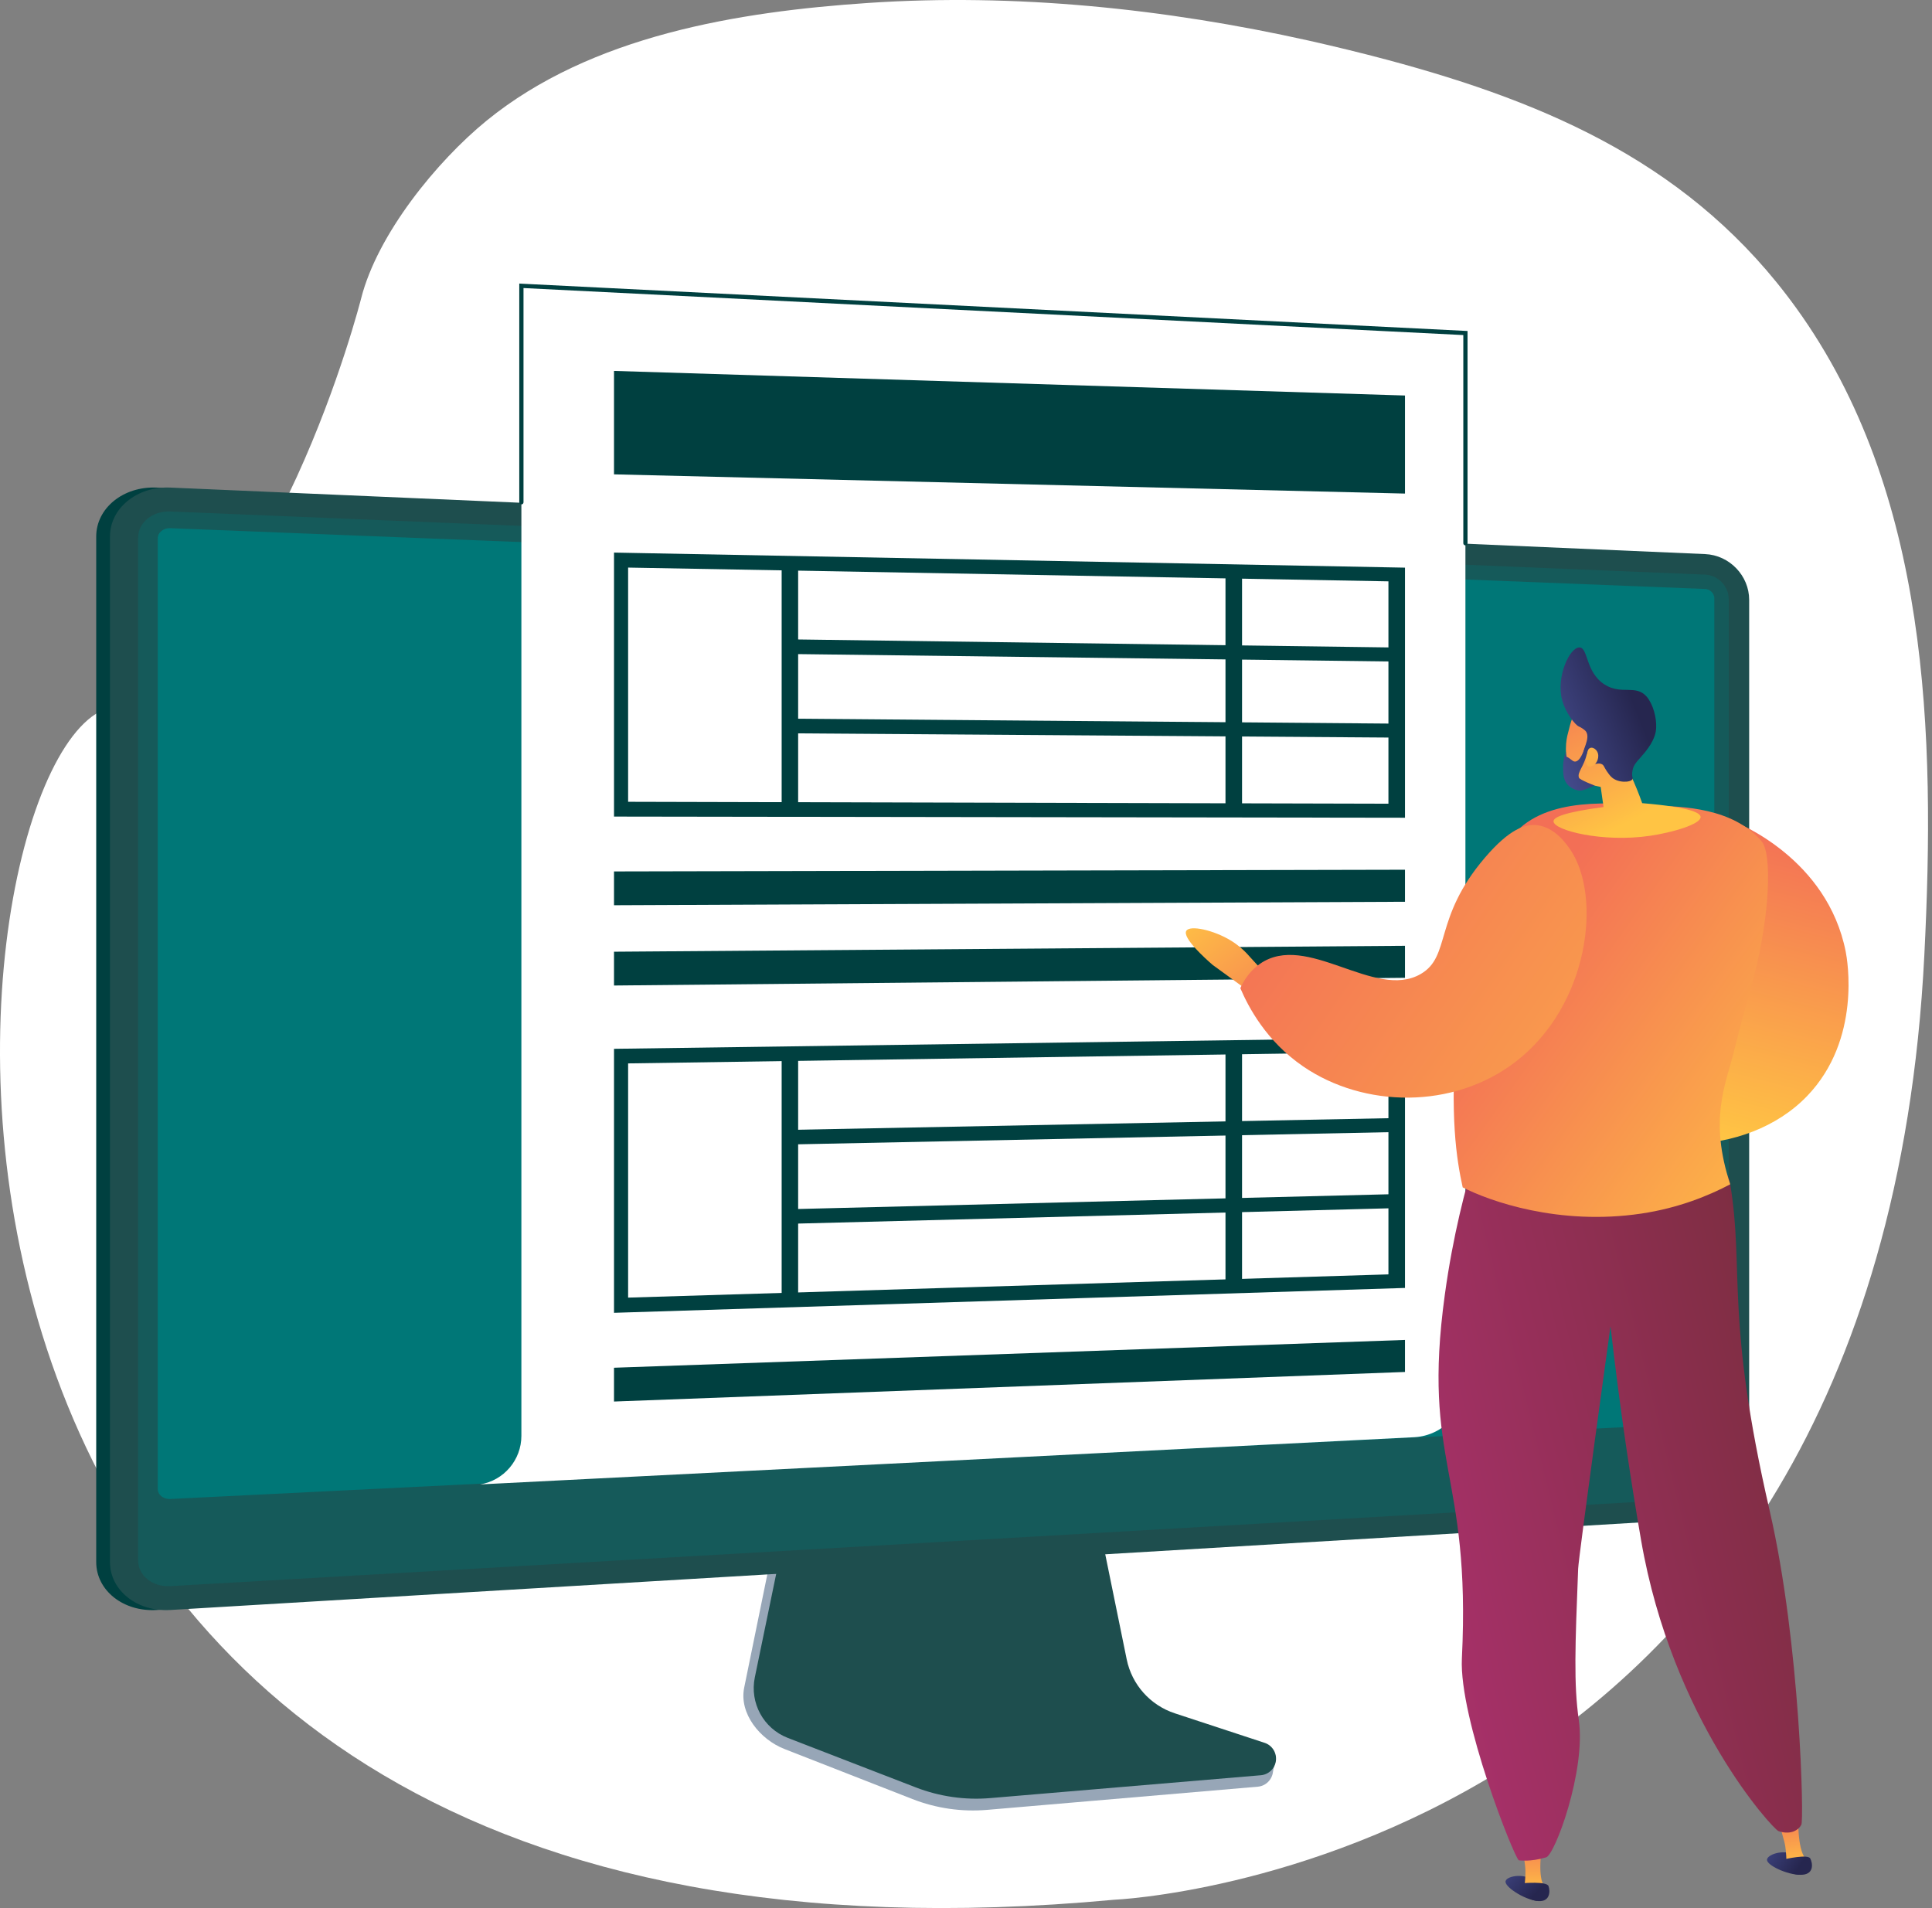 <svg width="485" height="479" viewBox="0 0 485 479" fill="none" xmlns="http://www.w3.org/2000/svg">
<rect x="0" y="0" width="485" height="479" fill="#808080" stroke="none"/>
<path d="M328.632 10.213C292.433 2.138 254.797 -1.728 218 0.736C185.394 2.925 148.425 8.896 122.165 30.28C109.66 40.475 94.743 58.78 90.654 74.929C90.654 74.929 69.116 159.952 26.057 178.154C-17.019 196.373 -46.922 507.279 279.688 476.914C279.688 476.914 471.528 468.959 483.076 239.791C485.864 184.432 484.307 123.565 450.88 77.273C425.271 41.793 389.38 26.02 348.134 14.986C341.685 13.275 335.184 11.684 328.632 10.213Z" fill="white"/>
<path d="M294.162 432.812C287.986 430.759 283.385 425.524 282.084 419.092L273.103 374.647L196.275 377.367L186.815 423.677C185.497 430.16 190.783 436.661 196.891 439.056L229.035 451.63C235.005 453.973 241.438 454.897 247.819 454.35L315.751 448.533C317.736 448.362 319.327 446.806 319.566 444.804C319.806 442.803 321.192 440.561 319.293 439.929L294.162 432.812Z" fill="#97A6B7"/>
<path d="M294.917 430.109C288.759 428.09 284.14 422.924 282.84 416.56L273.875 372.663L198.929 375.366L189.486 421.093C188.168 427.492 191.658 433.924 197.765 436.285L229.876 448.704C235.846 451.014 242.261 451.938 248.642 451.39L316.506 445.659C318.491 445.488 320.082 443.949 320.304 441.981C320.527 439.997 319.346 438.132 317.447 437.516L294.917 430.109Z" fill="#1E4E4E"/>
<path d="M39.292 404.174C30.961 404.671 24.152 399.265 24.152 392.131V134.702C24.152 127.551 30.961 122.043 39.292 122.402L424.58 139.099C430.705 139.355 435.649 144.522 435.649 150.595V369.532C435.649 375.605 430.688 380.84 424.58 381.217L39.292 404.174Z" fill="url(#paint0_linear_40_1000)"/>
<path d="M42.747 404.174C34.416 404.671 27.607 399.265 27.607 392.131V134.702C27.607 127.551 34.416 122.043 42.747 122.402L428.035 139.099C434.16 139.355 439.104 144.522 439.104 150.595V369.532C439.104 375.605 434.143 380.84 428.035 381.217L42.747 404.174Z" fill="#1E4E4E"/>
<path opacity="0.3" d="M428.035 144.248L42.746 128.407C38.299 128.218 34.672 131.161 34.672 134.976V335.181V391.738C34.672 395.552 38.299 398.444 42.746 398.187L428.035 376.067C431.319 375.879 433.971 373.091 433.971 369.823V319.768V150.389C433.954 147.139 431.302 144.385 428.035 144.248Z" fill="#007777"/>
<path d="M42.749 376.307C41.022 376.392 39.602 375.263 39.602 373.775V135.164C39.602 133.676 41.022 132.529 42.749 132.598L428.037 147.858C429.32 147.909 430.364 148.987 430.364 150.253V354.837C430.364 356.103 429.32 357.198 428.037 357.267L42.749 376.307Z" fill="url(#paint1_linear_40_1000)"/>
<path d="M367.872 347.207V83.603L130.886 71.748V360.448C130.886 366.504 126.49 371.671 120.52 372.646L355.145 360.791C362.312 360.346 367.872 354.392 367.872 347.207Z" fill="white"/>
<path d="M367.874 136.909C367.583 136.909 367.343 136.669 367.343 136.379V84.116L131.418 72.312V126.097C131.418 126.388 131.179 126.627 130.888 126.627C130.597 126.627 130.357 126.388 130.357 126.097V71.183L130.922 71.217L368.404 83.09V136.361C368.404 136.669 368.164 136.909 367.874 136.909Z" fill="#004040"/>
<path d="M352.7 123.907L154.137 119.083V93.114L352.7 99.29V123.907Z" fill="#004040"/>
<path d="M352.702 205.286L154.139 204.995V138.722L352.702 142.503V205.286ZM157.68 201.283L348.545 201.762V145.941L157.68 142.486V201.283Z" fill="#004040"/>
<path d="M200.363 202.771H196.223V141.083L200.363 141.151V202.771Z" fill="#004040"/>
<path d="M350.324 166.077L198.002 164.178V160.5L350.324 162.552V166.077Z" fill="#004040"/>
<path d="M350.324 185.168L198.002 184.09V180.412L350.324 181.661V185.168Z" fill="#004040"/>
<path d="M311.798 204.705H307.641V143.153L311.798 143.221V204.705Z" fill="#004040"/>
<path d="M352.702 323.326L154.139 329.57V263.297L352.702 260.525V323.326ZM157.68 325.755L348.545 319.921V264.101L157.68 266.958V325.755Z" fill="#004040"/>
<path d="M200.363 326.029L196.223 326.166V264.289L200.363 264.22V326.029Z" fill="#004040"/>
<path d="M350.324 284.185L198.002 287.315V283.654L350.324 280.678V284.185Z" fill="#004040"/>
<path d="M350.324 303.293L198.002 307.228V303.567L350.324 299.769V303.293Z" fill="#004040"/>
<path d="M311.798 324.113L307.641 324.232V262.681L311.798 262.629V324.113Z" fill="#004040"/>
<path d="M352.7 226.379L154.137 227.252V218.767L352.7 218.339V226.379Z" fill="#004040"/>
<path d="M352.7 245.471L154.137 247.404V238.919L352.7 237.431V245.471Z" fill="#004040"/>
<path d="M352.7 344.419L154.137 351.843V343.358L352.7 336.379V344.419Z" fill="#004040"/>
<path d="M319.253 246.207L313.847 240.305C312.838 239.124 311.281 237.533 309.04 236.148C304.695 233.479 298.69 232.162 297.801 233.684C296.791 235.412 302.471 240.544 304.404 242.221C307.073 244.171 309.759 246.104 312.427 248.054L319.253 246.207Z" fill="url(#paint2_linear_40_1000)"/>
<path d="M434.862 206.073C436.333 206.62 458.744 215.55 463.345 238.936C463.722 240.818 467.314 260.919 453.68 275.118C438.403 291.044 408.962 290.651 397.277 277.342C394.557 274.245 393.12 270.789 392.316 267.898L395.396 259.721C399.159 255.188 404.257 254.11 406.994 253.443C413.735 251.783 418.815 254.777 422.665 251.544C424.803 249.748 425.214 247.164 425.607 244.855C426.89 236.986 422.459 232.144 422.134 227.303C421.895 223.676 420.629 215.739 425.35 210.555C428.361 207.253 432.518 206.347 434.862 206.073Z" fill="url(#paint3_linear_40_1000)"/>
<path d="M443.587 466.786C443.844 465.349 448.497 464.049 450.806 465.965C451.952 466.923 452.739 468.856 452.072 469.746C451.833 470.071 452.825 470.618 451.867 470.636C448.753 470.687 443.33 468.223 443.587 466.786Z" fill="url(#paint4_linear_40_1000)"/>
<path d="M448.465 467.317L453.255 466.633C451.032 463.964 451.442 455.462 451.442 455.462L446.361 456.591C446.361 456.591 446.943 458.917 447.935 462.356C448.26 463.553 448.414 465.401 448.465 467.317Z" fill="url(#paint5_linear_40_1000)"/>
<path d="M448.056 466.735C448.056 466.735 453.821 465.401 454.437 466.547C455.053 467.693 455.549 470.755 451.888 470.653C448.227 470.55 447.731 467.693 448.056 466.735Z" fill="url(#paint6_linear_40_1000)"/>
<path d="M377.965 472.192C378.427 470.807 383.217 470.157 385.219 472.398C386.211 473.51 386.724 475.545 385.954 476.315C385.664 476.606 386.57 477.29 385.629 477.171C382.516 476.76 377.503 473.578 377.965 472.192Z" fill="url(#paint7_linear_40_1000)"/>
<path d="M382.72 473.39H387.544C385.731 470.43 387.322 462.082 387.322 462.082L382.121 462.493C382.121 462.493 382.361 464.888 382.857 468.429C383.028 469.643 382.925 471.491 382.72 473.39Z" fill="url(#paint8_linear_40_1000)"/>
<path d="M370.2 290.702C367.959 298.093 364.76 310.016 362.707 324.985C356.84 367.668 369.311 369.036 366.984 416.337C366.249 431.443 380.071 466.256 381.286 467.026C381.867 467.077 382.518 467.129 383.202 467.094C384.399 467.06 386.093 466.872 388.077 466.29C390.267 465.914 398.154 444.53 396.34 431.819C395.04 422.821 395.416 413.156 396.169 393.841C396.289 390.711 404.295 332.957 404.295 332.957C406.724 354.341 409.53 372.509 411.959 386.588C419.76 431.837 445.13 459.225 446.447 459.67C446.704 459.773 449.082 460.645 451.032 459.362C451.904 458.797 452.195 458.062 452.195 458.062C452.879 457.532 451.99 412.882 444.257 379.283C433.018 330.511 437.911 319.1 434.352 297.323C431.273 278.436 370.2 290.702 370.2 290.702Z" fill="url(#paint9_linear_40_1000)"/>
<path d="M415.566 202.258C408.108 202.036 390.966 199.401 381.523 207.903C381.352 208.057 383.285 209.084 382.344 210.196C381.455 211.239 378.427 214.866 375.672 219.759C373.688 223.317 371.892 227.44 370.078 233.616C366.879 244.496 365.955 253.751 365.648 257.788C363.92 280.489 365.63 290.959 367.187 298.075C373.927 301.531 391.308 307.741 412.008 304.662C421.468 303.259 429.03 300.111 434.35 297.306C428.978 281.037 433.187 272.346 435.188 264.323C438.028 252.878 438.062 253.751 440.406 244.667C444.255 229.681 444.888 214.353 442.236 211.222C435.086 202.754 422.238 202.463 415.566 202.258Z" fill="url(#paint10_linear_40_1000)"/>
<path d="M382.38 472.757C382.38 472.757 388.265 472.244 388.727 473.475C389.189 474.69 389.24 477.786 385.631 477.188C382.021 476.555 381.918 473.664 382.38 472.757Z" fill="url(#paint11_linear_40_1000)"/>
<path d="M394.575 193.705C392.266 189.804 393.292 185.339 393.532 184.381C394.507 180.344 394.866 179.728 395.619 178.873L396.679 177.761C396.679 177.761 396.748 177.709 396.816 177.658C397.552 177.145 400.306 176.324 400.905 176.307C402.804 176.204 406.653 183.013 408.877 193.499C409.048 193.876 409.236 194.252 409.407 194.628C410.502 197.006 411.443 199.35 412.247 201.625C425.06 202.703 426.839 204.208 426.908 205.081C427.027 206.911 419.723 209.015 414.231 209.819C402.256 211.582 389.939 208.417 389.99 206.176C390.008 205.201 392.402 203.935 402.547 202.6C402.308 200.924 402.068 199.247 401.829 197.554C400.99 197.383 396.269 196.596 394.575 193.705Z" fill="url(#paint12_linear_40_1000)"/>
<path d="M392.164 175.81C393.037 179.009 395.449 182.02 396.356 182.38C396.475 182.431 397.142 182.722 397.861 183.338C397.964 183.423 398.049 183.526 398.152 183.663C399.384 185.493 396.817 188.726 397.673 189.462C398.289 189.992 400.239 188.538 400.649 189.034C401.043 189.496 399.52 191.087 399.965 191.652C400.307 192.079 401.3 191.344 402.206 191.891C402.651 192.165 402.634 192.49 403.301 193.516C403.677 194.098 404.156 194.714 404.499 195.039C406.107 196.63 409.425 196.476 409.819 195.569C409.939 195.313 409.733 195.176 409.716 194.423C409.716 194.423 409.699 193.722 409.956 192.849C410.315 191.6 411.684 190.42 412.95 188.846C415.31 185.955 415.635 183.953 415.704 183.286C415.738 183.047 415.738 182.876 415.755 182.739C415.892 180.173 414.968 176.717 413.343 174.852C410.606 171.756 407.048 174.527 402.839 171.859C397.964 168.779 398.733 162.604 396.51 162.535C394.046 162.467 390.573 169.891 392.164 175.81Z" fill="url(#paint13_linear_40_1000)"/>
<path d="M398.611 188.401C399.107 187.118 400.749 187.751 401.142 189.154C401.519 190.54 400.561 192.353 399.175 192.439C397.789 192.507 397.943 190.129 398.611 188.401Z" fill="url(#paint14_linear_40_1000)"/>
<path d="M398.633 185.904L397.435 188.761C397.435 188.761 396.238 192.182 394.681 190.899C393.398 189.855 393.158 189.941 393.124 190.009C393.124 190.026 393.124 190.044 393.107 190.044C393.09 190.044 393.073 189.359 393.056 188.761C392.765 189.582 392.389 190.899 392.389 192.524C392.389 194.098 392.389 195.792 393.62 197.092C393.689 197.16 395.04 198.529 396.854 198.477C396.854 198.477 397.572 198.46 400.275 197.194C400.275 197.194 396.563 195.774 396.375 195.244C395.861 193.824 397.675 192.49 398.376 189.103C398.667 187.785 398.684 186.656 398.633 185.904Z" fill="url(#paint15_linear_40_1000)"/>
<path d="M316.26 241.981C313.557 243.863 312.12 246.429 311.367 248.071C313.352 252.724 317.851 261.363 327.157 267.727C342.417 278.163 364.793 278.522 380.378 266.615C398.99 252.382 402.104 225.113 394.286 213.429C393.379 212.078 390.42 207.664 385.835 207.151C382.927 206.826 378.992 208.023 372.748 215.328C359.746 230.553 364.331 240.065 356.65 244.513C345.137 251.202 328.012 233.752 316.26 241.981Z" fill="url(#paint16_linear_40_1000)"/>
<defs>
<linearGradient id="paint0_linear_40_1000" x1="179.618" y1="257.759" x2="78.501" y2="269.467" gradientUnits="userSpaceOnUse">
<stop stop-color="#004040"/>
<stop offset="0.481" stop-color="#007777"/>
<stop offset="0.996" stop-color="#004040"/>
</linearGradient>
<linearGradient id="paint1_linear_40_1000" x1="347.282" y1="80.321" x2="-240.574" y2="942.38" gradientUnits="userSpaceOnUse">
<stop offset="0.695" stop-color="#007777"/>
<stop offset="1" stop-color="#005959"/>
</linearGradient>
<linearGradient id="paint2_linear_40_1000" x1="297.894" y1="227.364" x2="326.337" y2="263.15" gradientUnits="userSpaceOnUse">
<stop stop-color="#FFC444"/>
<stop offset="0.996" stop-color="#F36F56"/>
</linearGradient>
<linearGradient id="paint3_linear_40_1000" x1="422.518" y1="283.179" x2="441.885" y2="205.711" gradientUnits="userSpaceOnUse">
<stop stop-color="#FFC444"/>
<stop offset="0.996" stop-color="#F36F56"/>
</linearGradient>
<linearGradient id="paint4_linear_40_1000" x1="441.01" y1="462.636" x2="451.251" y2="469.441" gradientUnits="userSpaceOnUse">
<stop stop-color="#444B8C"/>
<stop offset="0.996" stop-color="#26264F"/>
</linearGradient>
<linearGradient id="paint5_linear_40_1000" x1="450.922" y1="469.505" x2="448.682" y2="453.657" gradientUnits="userSpaceOnUse">
<stop stop-color="#FFC444"/>
<stop offset="0.996" stop-color="#F36F56"/>
</linearGradient>
<linearGradient id="paint6_linear_40_1000" x1="441.783" y1="461.478" x2="452.024" y2="468.284" gradientUnits="userSpaceOnUse">
<stop stop-color="#444B8C"/>
<stop offset="0.996" stop-color="#26264F"/>
</linearGradient>
<linearGradient id="paint7_linear_40_1000" x1="375.986" y1="467.715" x2="385.173" y2="475.888" gradientUnits="userSpaceOnUse">
<stop stop-color="#444B8C"/>
<stop offset="0.996" stop-color="#26264F"/>
</linearGradient>
<linearGradient id="paint8_linear_40_1000" x1="384.834" y1="475.904" x2="384.834" y2="459.899" gradientUnits="userSpaceOnUse">
<stop stop-color="#FFC444"/>
<stop offset="0.996" stop-color="#F36F56"/>
</linearGradient>
<linearGradient id="paint9_linear_40_1000" x1="345.356" y1="391.244" x2="465.009" y2="361.72" gradientUnits="userSpaceOnUse">
<stop stop-color="#AB316D"/>
<stop offset="1" stop-color="#792D3D"/>
</linearGradient>
<linearGradient id="paint10_linear_40_1000" x1="464.95" y1="296.136" x2="379.473" y2="235.321" gradientUnits="userSpaceOnUse">
<stop stop-color="#FFC444"/>
<stop offset="0.996" stop-color="#F36F56"/>
</linearGradient>
<linearGradient id="paint11_linear_40_1000" x1="376.911" y1="466.677" x2="386.098" y2="474.849" gradientUnits="userSpaceOnUse">
<stop stop-color="#444B8C"/>
<stop offset="0.996" stop-color="#26264F"/>
</linearGradient>
<linearGradient id="paint12_linear_40_1000" x1="408.794" y1="206.379" x2="389.688" y2="169.062" gradientUnits="userSpaceOnUse">
<stop stop-color="#FFC444"/>
<stop offset="0.996" stop-color="#F36F56"/>
</linearGradient>
<linearGradient id="paint13_linear_40_1000" x1="388.186" y1="185.029" x2="410.212" y2="176.31" gradientUnits="userSpaceOnUse">
<stop stop-color="#444B8C"/>
<stop offset="0.996" stop-color="#26264F"/>
</linearGradient>
<linearGradient id="paint14_linear_40_1000" x1="387.117" y1="174.548" x2="436.87" y2="237.144" gradientUnits="userSpaceOnUse">
<stop stop-color="#FFC444"/>
<stop offset="0.996" stop-color="#F36F56"/>
</linearGradient>
<linearGradient id="paint15_linear_40_1000" x1="391.954" y1="194.543" x2="413.98" y2="185.824" gradientUnits="userSpaceOnUse">
<stop stop-color="#444B8C"/>
<stop offset="0.996" stop-color="#26264F"/>
</linearGradient>
<linearGradient id="paint16_linear_40_1000" x1="463.605" y1="311.305" x2="318.833" y2="210.621" gradientUnits="userSpaceOnUse">
<stop stop-color="#FFC444"/>
<stop offset="0.996" stop-color="#F36F56"/>
</linearGradient>
</defs>
</svg>
